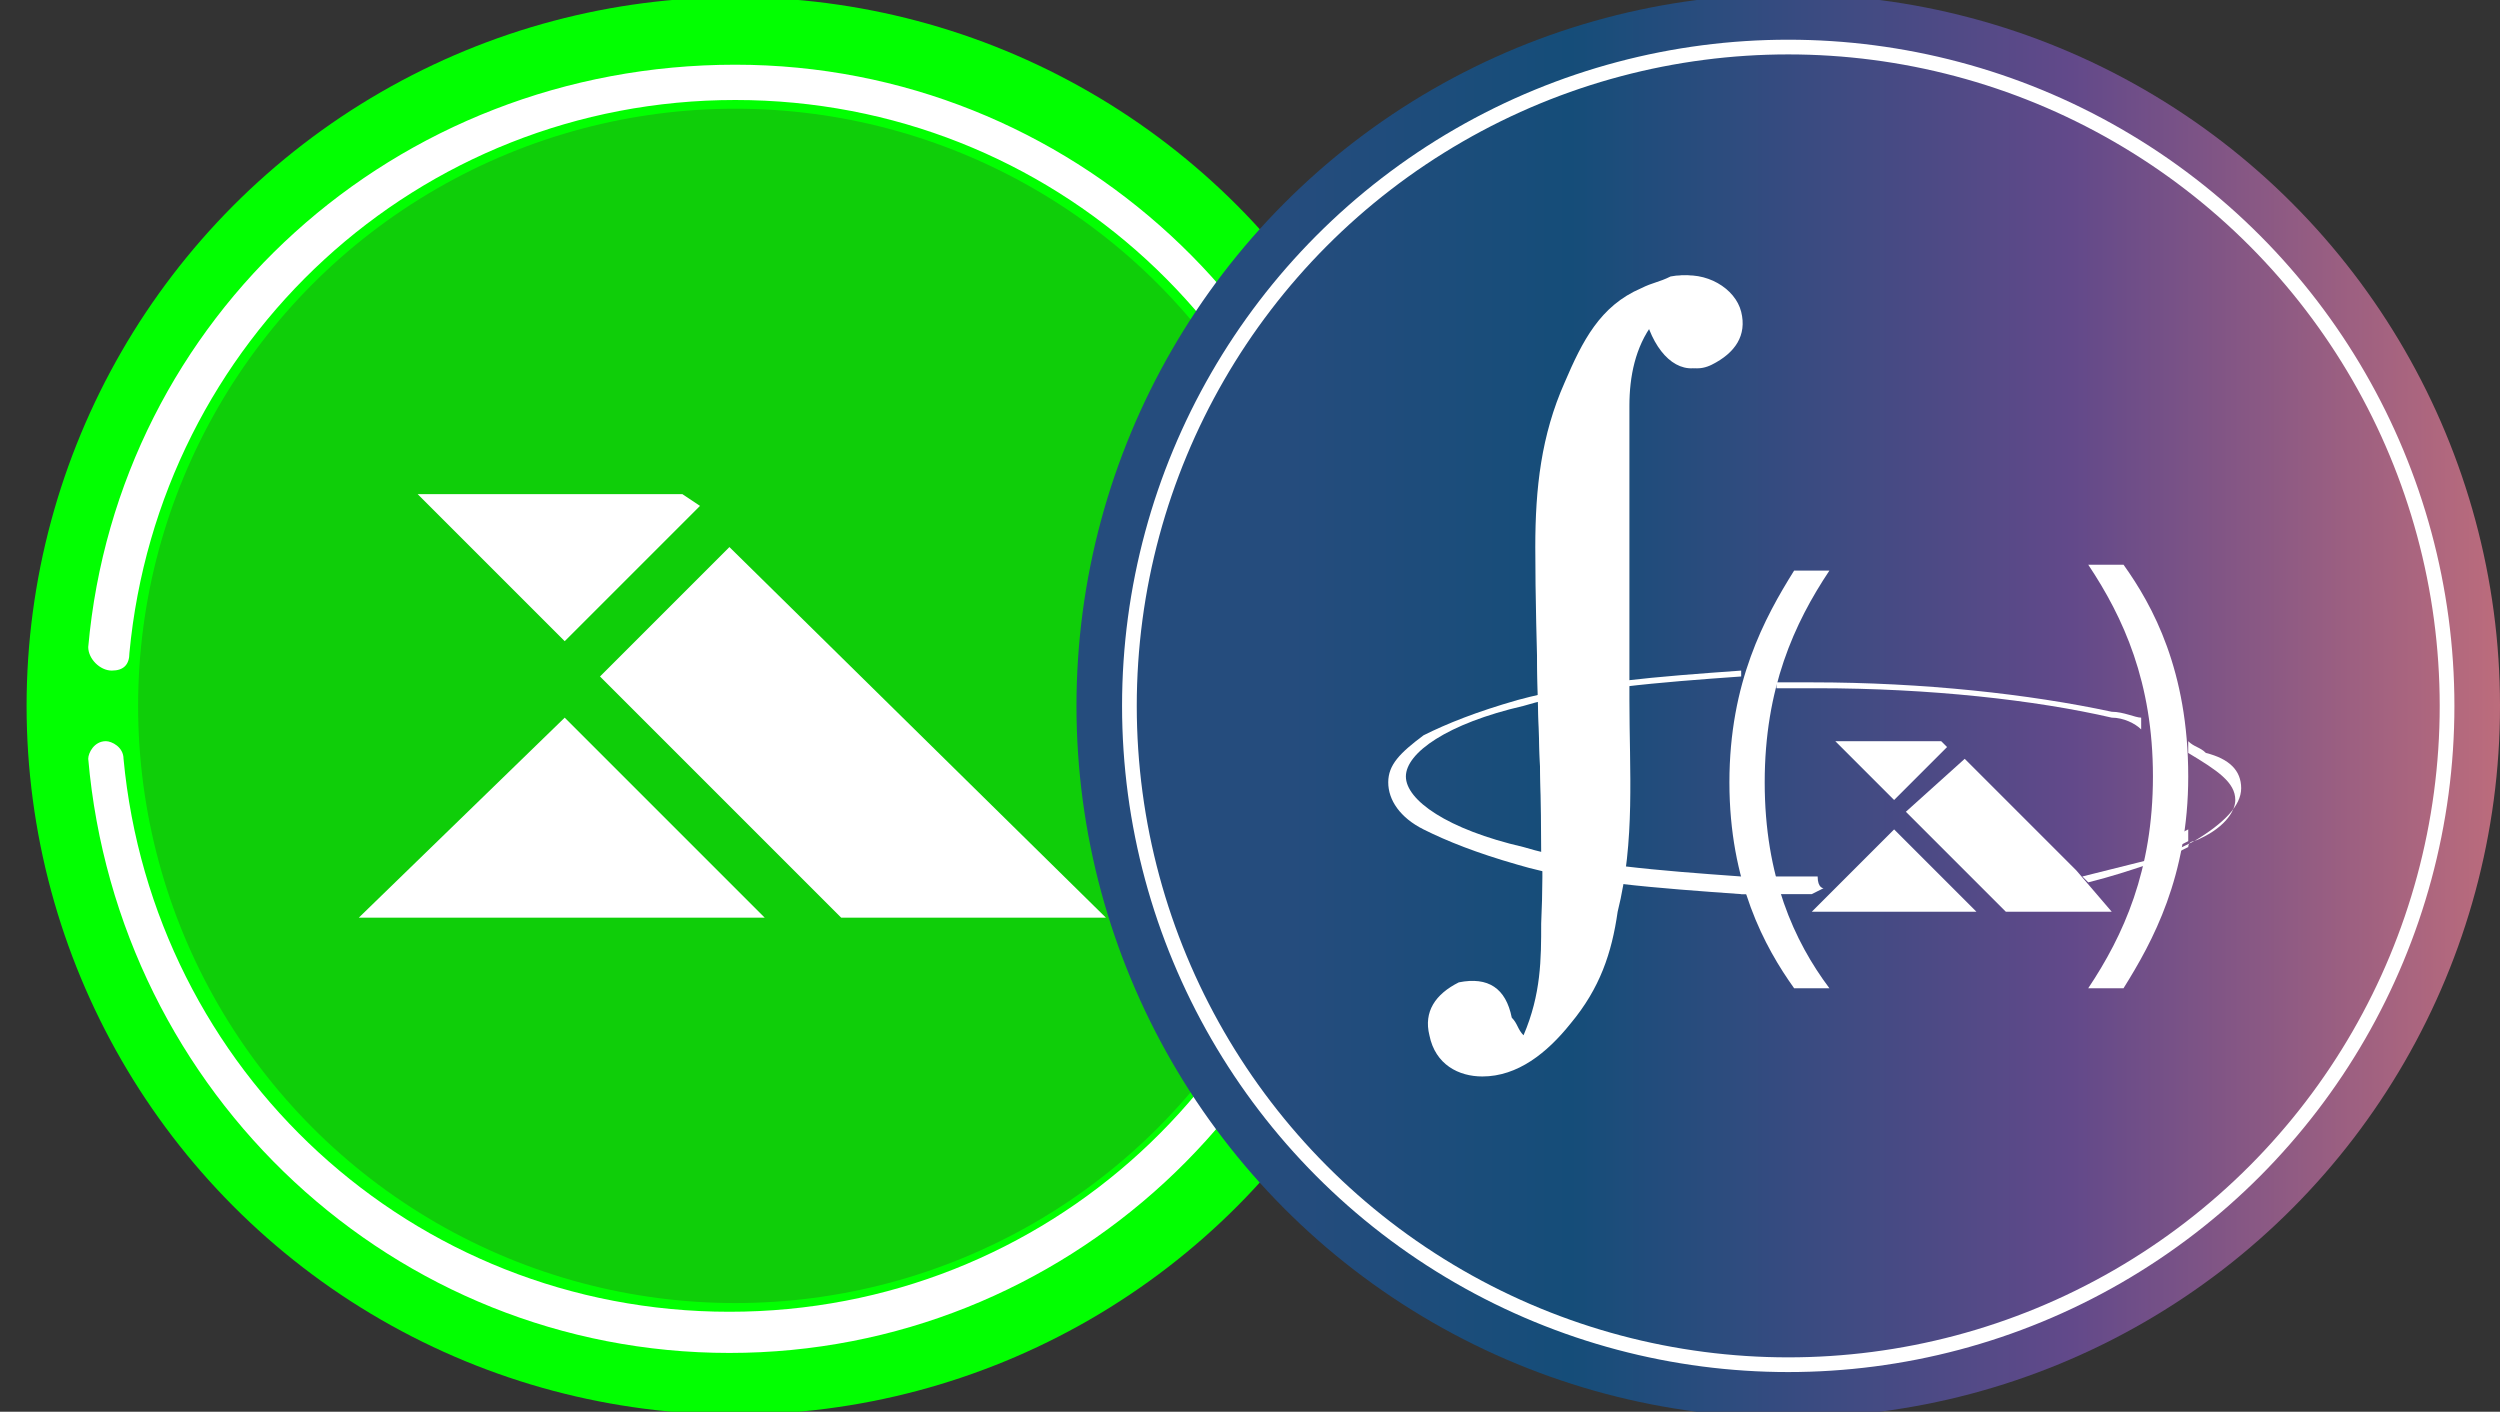<?xml version="1.0" encoding="utf-8"?>
<!-- Generator: Adobe Illustrator 26.0.0, SVG Export Plug-In . SVG Version: 6.00 Build 0)  -->
<svg version="1.1" id="Layer_1" xmlns="http://www.w3.org/2000/svg" xmlns:xlink="http://www.w3.org/1999/xlink" x="0px" y="0px"
	 viewBox="0 0 42.5 24" style="enable-background:new 0 0 42.5 24;" xml:space="preserve">
<rect x="0" y="0" width="42.5" height="24" fill="#333333" stroke="none"/>
<style type="text/css">
	.st0{fill:#216C58;}
	.st1{fill:#0FCE09;stroke:#02FF01;stroke-width:1.896;}
	.st2{fill-rule:evenodd;clip-rule:evenodd;fill:#FFFFFF;}
	.st3{fill:#FFFFFF;}
	.st4{fill:url(#SVGID_1_);}
	.st5{fill:none;stroke:#FFFFFF;stroke-width:0.25;stroke-miterlimit:10;}
</style>
<rect x="13.1" y="17.3" class="st0" width="1.3" height="1.3"/>
<circle class="st1" cx="12.5" cy="12" r="11.1"/>
<path class="st2" d="M23,12.6c-0.2,0-0.3,0.1-0.3,0.3c-0.5,5.3-4.9,9.4-10.3,9.4s-9.8-4.1-10.3-9.4c0-0.2-0.2-0.3-0.3-0.3l0,0
	c-0.2,0-0.3,0.2-0.3,0.3C2,18.6,6.7,23,12.4,23s10.4-4.4,10.9-10C23.4,12.8,23.2,12.6,23,12.6L23,12.6z M1.9,11.4
	c0.2,0,0.3-0.1,0.3-0.3c0.5-5.3,4.9-9.4,10.3-9.4s9.8,4.1,10.3,9.4c0,0.2,0.2,0.3,0.3,0.3l0,0c0.2,0,0.3-0.2,0.3-0.3
	c-0.5-5.6-5.2-10-10.9-10C6.7,1.1,2,5.4,1.5,11C1.5,11.2,1.7,11.4,1.9,11.4L1.9,11.4z"/>
<g>
	<g>
		<polygon class="st3" points="11.9,8.6 9.6,10.9 7.1,8.4 11.6,8.4 		"/>
		<polygon class="st3" points="18.8,15.6 14.3,15.6 10.2,11.5 12.4,9.3 		"/>
	</g>
	<polygon class="st3" points="6.1,15.6 13,15.6 9.6,12.2 	"/>
</g>
<linearGradient id="SVGID_1_" gradientUnits="userSpaceOnUse" x1="18.3" y1="12" x2="42.5" y2="12">
	<stop  offset="0.15" style="stop-color:#254C7D"/>
	<stop  offset="0.347" style="stop-color:#154D79"/>
	<stop  offset="0.699" style="stop-color:#62498A"/>
	<stop  offset="1" style="stop-color:#BC6C7C"/>
</linearGradient>
<circle class="st4" cx="30.4" cy="12" r="12.1"/>
<circle class="st5" cx="30.4" cy="12" r="11.2"/>
<g>
	<path class="st3" d="M25.9,17.6c0.3-0.7,0.3-1.3,0.3-1.9c0.1-2.1-0.2-4.2,0-6.4c0-1,0.1-1.9,0.5-2.8c0.3-0.7,0.6-1.3,1.3-1.6
		c0.2-0.1,0.3-0.1,0.5-0.2c0.5-0.1,1,0.2,1.1,0.6c0.1,0.4-0.1,0.7-0.5,0.9c-0.4,0.2-0.8-0.1-1-0.7c-0.3,0.4-0.4,0.9-0.4,1.4
		c0,1.7,0,3.4,0,5c0,1.2,0.1,2.4-0.2,3.6c-0.1,0.7-0.3,1.3-0.8,1.9c-0.4,0.5-0.9,0.9-1.5,0.9c-0.4,0-0.8-0.2-0.9-0.7
		c-0.1-0.4,0.1-0.7,0.5-0.9c0.5-0.1,0.8,0.1,0.9,0.6C25.8,17.4,25.8,17.5,25.9,17.6z"/>
	<g>
		<path class="st3" d="M30.2,15.1c-0.2,0-0.4,0-0.6,0c0,0,0,0.1,0,0.1c0.2,0,0.4,0,0.6,0C30.2,15.2,30.2,15.1,30.2,15.1z"/>
	</g>
	<g>
		<path class="st3" d="M36.5,14.4c0,0.1,0,0.1,0,0.2c0.3-0.1,0.5-0.2,0.7-0.3c0-0.1,0-0.1,0-0.2C37,14.2,36.8,14.3,36.5,14.4z"/>
	</g>
	<g>
		<g>
			<path class="st3" d="M31.1,9.7c-0.6,0.9-1.1,2-1.1,3.6c0,1.6,0.5,2.7,1.1,3.5h-0.6c-0.5-0.7-1.1-1.8-1.1-3.5
				c0-1.7,0.6-2.8,1.1-3.6L31.1,9.7z"/>
		</g>
		<g>
			<path class="st3" d="M35.5,16.8c0.6-0.9,1.1-2,1.1-3.6c0-1.6-0.5-2.7-1.1-3.6h0.6c0.5,0.7,1.1,1.8,1.1,3.6c0,1.7-0.6,2.8-1.1,3.6
				H35.5z"/>
		</g>
	</g>
	<g>
		<path class="st3" d="M31,15.1l-0.2,0.1c-0.2,0-0.4,0-0.6,0c-0.2,0-0.4,0-0.6,0c-1.4-0.1-2.8-0.2-3.8-0.5c-0.7-0.2-1.2-0.4-1.6-0.6
			c-0.4-0.2-0.6-0.5-0.6-0.8c0-0.3,0.2-0.5,0.6-0.8c0.4-0.2,0.9-0.4,1.6-0.6c1.1-0.3,2.4-0.4,3.8-0.5c0,0,0,0.1,0,0.1
			c-1.4,0.1-2.7,0.2-3.7,0.5c-1.3,0.3-2,0.8-2,1.2c0,0.4,0.7,0.9,2,1.2c1,0.3,2.3,0.4,3.7,0.5c0.2,0,0.4,0,0.6,0c0.2,0,0.4,0,0.7,0
			C30.9,15.1,31,15.1,31,15.1z"/>
		<path class="st3" d="M35.9,12.2c-1.3-0.3-3.1-0.5-5-0.5c-0.2,0-0.4,0-0.7,0c0,0,0-0.1,0-0.1c0.2,0,0.4,0,0.6,0
			c1.9,0,3.7,0.2,5.1,0.5c0.2,0,0.4,0.1,0.5,0.1c0,0.1,0,0.1,0,0.2C36.3,12.3,36.1,12.2,35.9,12.2z"/>
		<path class="st3" d="M38.1,13.4c0,0.3-0.3,0.6-0.8,0.9c0,0-0.1,0-0.1,0.1c-0.2,0.1-0.4,0.2-0.7,0.3c-0.3,0.1-0.6,0.2-1,0.3
			l-0.1-0.1c0.4-0.1,0.8-0.2,1.2-0.3c0.3-0.1,0.5-0.2,0.7-0.3c0,0,0,0,0,0c0.5-0.2,0.7-0.5,0.7-0.7c0-0.3-0.3-0.5-0.8-0.8
			c0-0.1,0-0.1,0-0.2c0.1,0.1,0.2,0.1,0.3,0.2C37.9,12.9,38.1,13.1,38.1,13.4z"/>
	</g>
	<path class="st3" d="M26.2,14.5c0-1.7-0.1-3.5-0.1-5.2c0-1,0.1-1.9,0.5-2.8c0.3-0.7,0.6-1.3,1.3-1.6c0.2-0.1,0.3-0.1,0.5-0.2
		c0.5-0.1,1,0.2,1.1,0.6c0.1,0.4-0.1,0.7-0.5,0.9c-0.4,0.2-0.8-0.1-1-0.7c-0.3,0.4-0.4,0.9-0.4,1.4c0,1.7,0,3.4,0,5
		c0,0.8,0,1.6,0,2.4"/>
	<g>
		<g>
			<polygon class="st3" points="33.1,12.7 32.2,13.6 31.2,12.6 33,12.6 			"/>
			<polygon class="st3" points="35.9,15.5 34.1,15.5 32.4,13.8 33.4,12.9 35.2,14.7 35.3,14.8 			"/>
		</g>
		<polygon class="st3" points="33.6,15.5 30.8,15.5 31.1,15.2 31.2,15.1 32.2,14.1 		"/>
	</g>
</g>
</svg>
